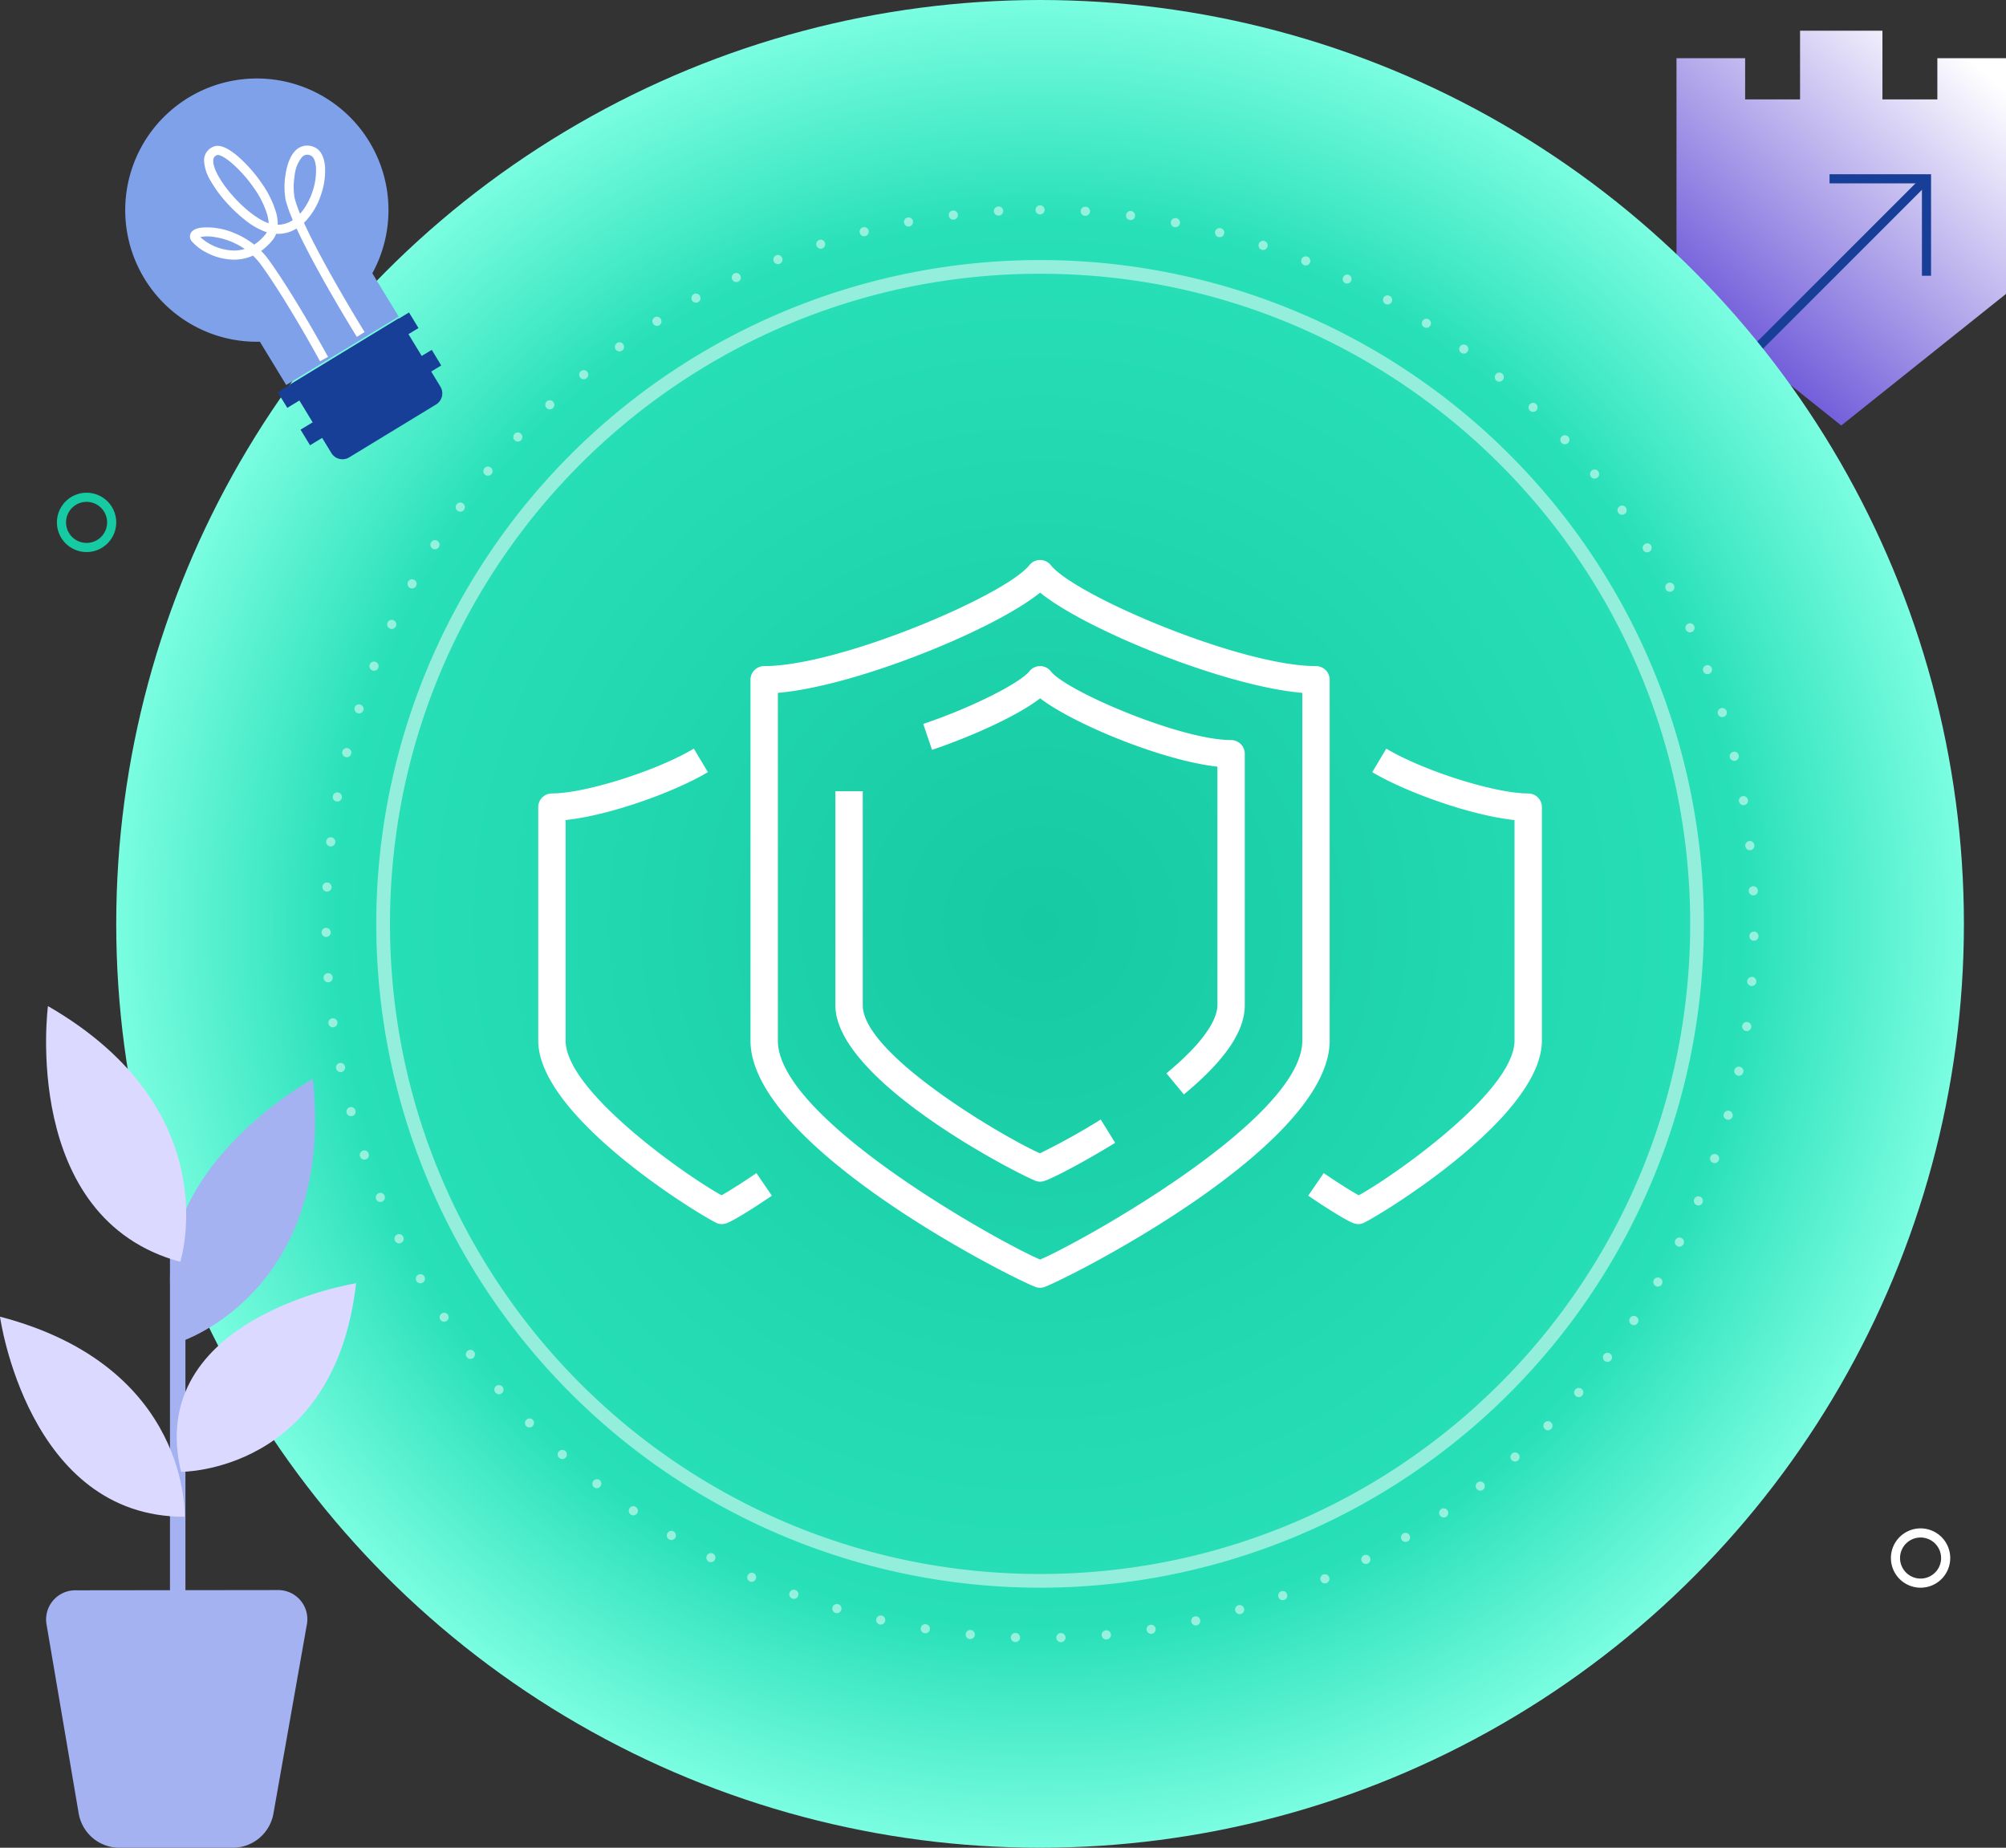 <svg xmlns="http://www.w3.org/2000/svg" xmlns:xlink="http://www.w3.org/1999/xlink" width="439.704" height="405" viewBox="0 0 439.704 405"><rect x="0" y="0" width="439.704" height="405" fill="#333333" stroke="none"/><defs><linearGradient id="a" x1="0.941" y1="0.107" x2="0.318" y2="0.927" gradientUnits="objectBoundingBox"><stop offset="0" stop-color="#fff"></stop><stop offset="1" stop-color="#6d58d9"></stop></linearGradient><radialGradient id="b" cx="0.5" cy="0.5" r="0.5" gradientUnits="objectBoundingBox"><stop offset="0" stop-color="#16caa3"></stop><stop offset="0.749" stop-color="#28e0b8"></stop><stop offset="1" stop-color="#80ffe3"></stop></radialGradient></defs><g transform="translate(-880.522 -158)"><g transform="translate(1237.879 141.42)"><path d="M3793.927,637.744H3778.88v51.667l36.113,28.842,36.113-28.842V637.744h-15.047v9.028h-12.038V631.725h-18.057v15.047h-12.037Z" transform="translate(-3768.759 -608.409)" fill="url(#a)"></path><path d="M3822.789,673.931h-2V653.68h-20.25v-2h22.25Z" transform="translate(-3756.872 -596.909)" fill="#183f97"></path><path d="M.707,53.834-.707,52.42,52.42-.707,53.834.707Z" transform="translate(11.79 55.771)" fill="#183f97"></path></g><circle cx="202.5" cy="202.5" r="202.5" transform="translate(906 158)" fill="url(#b)"></circle><path d="M145.5,3a143.57,143.57,0,0,0-28.722,2.9,141.7,141.7,0,0,0-50.949,21.44A142.925,142.925,0,0,0,14.2,90.033a141.763,141.763,0,0,0-8.3,26.745,143.918,143.918,0,0,0,0,57.444,141.7,141.7,0,0,0,21.44,50.949,142.925,142.925,0,0,0,62.7,51.632,141.763,141.763,0,0,0,26.745,8.3,143.918,143.918,0,0,0,57.444,0,141.7,141.7,0,0,0,50.949-21.44,142.925,142.925,0,0,0,51.632-62.7,141.763,141.763,0,0,0,8.3-26.745,143.918,143.918,0,0,0,0-57.444,141.7,141.7,0,0,0-21.44-50.949,142.925,142.925,0,0,0-62.7-51.632,141.763,141.763,0,0,0-26.745-8.3A143.57,143.57,0,0,0,145.5,3m0-3A145.5,145.5,0,1,1,0,145.5,145.5,145.5,0,0,1,145.5,0Z" transform="translate(963 215)" fill="#fff" opacity="0.5"></path><path d="M157.5,0a1,1,0,1,1,.005,2H157.5a1,1,0,0,1,0-2Zm9.938.31.058,0h.011a1,1,0,1,1-.125,2h-.005a1,1,0,0,1,.062-2Zm9.9.934a1.015,1.015,0,0,1,.125.008h.007a1,1,0,0,1-.251,1.984h-.005a1,1,0,0,1,.124-1.992Zm9.818,1.56a1,1,0,0,1,.183.017l.018,0a1,1,0,0,1-.383,1.963h-.005a1,1,0,0,1,.187-1.982Zm9.7,2.183a1,1,0,0,1,.245.031l.01,0h0a1,1,0,1,1-.5,1.936H196.6a1,1,0,0,1,.25-1.968Zm9.537,2.8a1,1,0,0,1,.312.05h0l0,0a1,1,0,0,1-.625,1.9l-.005,0a1,1,0,0,1,.312-1.95Zm9.34,3.4a1,1,0,0,1,.372.072h0l.008,0a1,1,0,0,1-.748,1.855l-.005,0a1,1,0,0,1,.373-1.928Zm9.1,3.993a1,1,0,0,1,.43.1l0,0a1,1,0,0,1-.862,1.8l0,0a1,1,0,0,1,.431-1.9Zm8.83,4.565a1,1,0,0,1,.482.125l.005,0,0,0a1,1,0,1,1-.975,1.746l0,0a1,1,0,0,1,.488-1.873Zm8.522,5.118a1,1,0,0,1,.541.16l0,0,0,0a1,1,0,0,1-1.085,1.68l0,0a1,1,0,0,1,.543-1.841Zm8.18,5.648a1,1,0,0,1,.591.194l.006,0h0a1,1,0,1,1-1.188,1.609l0,0a1,1,0,0,1,.595-1.8Zm7.806,6.154a1,1,0,0,1,.641.233l0,0,0,0,0,0a1,1,0,0,1-1.289,1.529l0,0a1,1,0,0,1,.644-1.765Zm7.4,6.635a1,1,0,0,1,.69.277l0,0,0,0a1,1,0,0,1-1.383,1.444l0,0a1,1,0,0,1,.691-1.723Zm6.969,7.089a1,1,0,0,1,.735.322l0,0,0,0a1,1,0,0,1-1.471,1.355l0,0a1,1,0,0,1,.735-1.678Zm6.507,7.515a1,1,0,0,1,.777.369l0,.006a1,1,0,0,1-1.554,1.259l0,0a1,1,0,0,1,.776-1.63Zm6.02,7.911a1,1,0,0,1,.815.419h0l0,0a1,1,0,1,1-1.629,1.16l0,0a1,1,0,0,1,.814-1.58Zm5.507,8.276a1,1,0,0,1,.851.473h0l.006.009a1,1,0,0,1-1.7,1.05l0,0a1,1,0,0,1,.849-1.527Zm4.97,8.608a1,1,0,0,1,.882.528h0l0,0h0a1,1,0,1,1-1.763.944l0,0a1,1,0,0,1,.881-1.472Zm4.413,8.907a1,1,0,0,1,.91.585h0v0h0a1,1,0,0,1-1.82.83l0,0a1,1,0,0,1,.909-1.415Zm3.836,9.171a1,1,0,0,1,.934.642l0,.012a1,1,0,0,1-1.87.708l0-.005a1,1,0,0,1,.934-1.356Zm3.241,9.4a1,1,0,0,1,.955.7l0,.007a1,1,0,0,1-1.911.59l0-.005a1,1,0,0,1,.956-1.3Zm2.633,9.585a1,1,0,0,1,.971.763l0,.014a1,1,0,0,1-1.946.462V121a1,1,0,0,1,.973-1.234Zm2.016,9.735a1,1,0,0,1,.984.829v0h0a1,1,0,0,1-1.97.343v-.005a1,1,0,0,1,.986-1.171Zm1.391,9.841a1,1,0,0,1,.993.892h0v0h0a1,1,0,1,1-1.988.217v-.005a1,1,0,0,1,1-1.109Zm.765,9.912a1,1,0,0,1,1,.953v.009a1,1,0,0,1-2,.089v-.005a1,1,0,0,1,.953-1.044Zm.141,9.944h.017a1,1,0,0,1,.983,1.01v.011h0a1,1,0,0,1-2-.034v-.005A1,1,0,0,1,313.977,159.194Zm-.48,9.929c.027,0,.054,0,.081,0a1,1,0,0,1,.917,1.074v.008a1,1,0,1,1-1.994-.159v-.005A1,1,0,0,1,313.5,169.123Zm-1.1,9.879a1,1,0,0,1,.991,1.142v0h0a1,1,0,1,1-1.98-.285v-.005A1,1,0,0,1,312.393,179Zm-1.729,9.789a1,1,0,0,1,.98,1.2l0,.011a1,1,0,0,1-1.957-.413v-.005A1,1,0,0,1,310.664,188.791Zm-2.35,9.657a1,1,0,0,1,.964,1.267h0v0l0,.008a1,1,0,0,1-1.925-.541v-.005A1,1,0,0,1,308.314,198.448Zm-2.963,9.488a1,1,0,0,1,.944,1.329v0l0,0a1,1,0,0,1-1.888-.661l0-.005A1,1,0,0,1,305.351,207.936Zm-3.564,9.279a1,1,0,0,1,.923,1.384l0,.006,0,0a1,1,0,0,1-1.843-.777l0-.005A1,1,0,0,1,301.787,217.215Zm-4.149,9.032a1,1,0,0,1,.894,1.446h0v0h0a1,1,0,1,1-1.79-.893l0,0A1,1,0,0,1,297.638,226.247ZM292.921,235a1,1,0,0,1,.864,1.5l-.005.009a1,1,0,0,1-1.727-1.009l0,0A1,1,0,0,1,292.921,235Zm-5.264,8.433a1,1,0,0,1,.832,1.553l0,.007h0a1,1,0,1,1-1.662-1.112l0,0A1,1,0,0,1,287.657,243.429Zm-5.788,8.082a1,1,0,0,1,.793,1.608l0,0,0,0a1,1,0,0,1-1.587-1.217l0,0A1,1,0,0,1,281.87,251.512Zm-6.287,7.7a1,1,0,0,1,.754,1.656h0l0,0a1,1,0,1,1-1.508-1.313l0,0A1,1,0,0,1,275.582,259.212Zm-6.761,7.288a1,1,0,0,1,.716,1.7l-.013.013a1,1,0,0,1-1.418-1.41l0,0A1,1,0,0,1,268.821,266.5Zm-7.207,6.847a1,1,0,0,1,.67,1.743l-.011.01a1,1,0,0,1-1.329-1.495l0,0A1,1,0,0,1,261.614,273.346Zm-7.625,6.378a1,1,0,0,1,.618,1.787h0l0,0a1,1,0,0,1-1.234-1.574l0,0A1,1,0,0,1,253.988,279.724Zm-8.013,5.883a1,1,0,0,1,.569,1.823l-.006,0h0a1,1,0,1,1-1.132-1.649l0,0A1,1,0,0,1,245.975,285.608Zm-8.369,5.364a1,1,0,0,1,.514,1.859h0l-.007,0a1,1,0,0,1-1.022-1.719l0,0A1,1,0,0,1,237.606,290.971Zm-8.693,4.821a1,1,0,0,1,.462,1.888l-.012.006a1,1,0,0,1-.91-1.781l0,0A1,1,0,0,1,228.914,295.793Zm-8.982,4.258a1,1,0,0,1,.4,1.915l-.007,0h0a1,1,0,0,1-.8-1.834l0,0A1,1,0,0,1,219.932,300.051Zm-9.234,3.675a1,1,0,0,1,.347,1.938l-.009,0h0a1,1,0,1,1-.68-1.881l.005,0A1,1,0,0,1,210.7,303.726Zm-9.451,3.077a1,1,0,0,1,.283,1.959l-.006,0h0l-.006,0a1,1,0,0,1-.553-1.922l.005,0A1,1,0,0,1,201.247,306.8Zm-9.63,2.467a1,1,0,0,1,.22,1.975h-.01a1,1,0,0,1-.434-1.952h.005A1,1,0,0,1,191.617,309.271Zm-9.766,1.846a1,1,0,0,1,.158,1.987H182a1,1,0,1,1-.309-1.976h.005A1.01,1.01,0,0,1,181.851,311.117Zm-9.865,1.222a1,1,0,0,1,.1,2l-.018,0a1,1,0,0,1-.177-1.992h.005Q171.94,312.339,171.986,312.339Zm-9.924.6a1,1,0,0,1,.034,2h-.012a1,1,0,0,1-.057-2h.035Zm-9.952-.026h.04a1,1,0,0,1-.068,2h-.008a1,1,0,0,1,.035-2Zm-9.919-.648q.048,0,.1,0h.005a1,1,0,1,1-.193,1.991h-.012a1,1,0,0,1,.1-1.995Zm-9.86-1.274a1.008,1.008,0,0,1,.161.013h.005a1,1,0,1,1-.319,1.974h-.005a1,1,0,0,1,.158-1.987Zm-9.756-1.9a1,1,0,0,1,.223.025h.005a1,1,0,0,1-.443,1.95h-.005l-.007,0a1,1,0,0,1,.227-1.974Zm-9.615-2.518a1,1,0,0,1,.285.041l.005,0a1,1,0,0,1-.568,1.918h0l-.011,0a1,1,0,0,1,.29-1.957Zm-9.435-3.128a1,1,0,0,1,.345.062l.005,0a1,1,0,0,1-.686,1.879l-.007,0h0a1,1,0,0,1,.345-1.939Zm-9.215-3.725a1,1,0,0,1,.4.086l0,0a1,1,0,0,1-.8,1.831l-.008,0h0a1,1,0,0,1,.4-1.915Zm-8.959-4.306a1,1,0,0,1,.461.113l0,0a1,1,0,0,1-.923,1.774h0a1,1,0,0,1,.463-1.887Zm-8.667-4.868a1,1,0,0,1,.516.144l0,0a1,1,0,0,1-1.029,1.715l-.008,0h0a1,1,0,0,1,.518-1.856Zm-8.341-5.408a1,1,0,0,1,.569.179l0,0a1,1,0,0,1-1.139,1.644l-.012-.008a1,1,0,0,1,.577-1.817Zm-7.982-5.925a1,1,0,0,1,.621.216l0,0A1,1,0,0,1,59.744,281h0l0,0,0,0a1,1,0,0,1,.622-1.784Zm-7.592-6.418a1,1,0,0,1,.669.257l0,0a1,1,0,0,1-1.337,1.488l-.01-.009a1,1,0,0,1,.674-1.739ZM45.6,265.909a1,1,0,0,1,.715.3l0,0a1,1,0,0,1-1.425,1.4l-.005-.006,0,0a1,1,0,0,1,.715-1.7Zm-6.723-7.323a1,1,0,0,1,.758.347l0,0a1,1,0,1,1-1.515,1.305h0l0-.005a1,1,0,0,1,.759-1.65Zm-6.247-7.733a1,1,0,0,1,.8.4l0,0a1,1,0,0,1-1.591,1.212l0-.006,0,0,0,0a1,1,0,0,1,.8-1.6Zm-5.745-8.112a1,1,0,0,1,.835.448l0,0a1,1,0,0,1-1.668,1.1v0l0,0h0a1,1,0,0,1,.833-1.552Zm-5.219-8.46a1,1,0,0,1,.868.5l0,0a1,1,0,0,1-1.732,1l0,0,0,0a1,1,0,0,1,.866-1.5Zm-4.671-8.775a1,1,0,0,1,.9.559l0,0a1,1,0,1,1-1.794.883h0l0-.008a1,1,0,0,1,.9-1.438Zm-4.1-9.054a1,1,0,0,1,.924.617l0,.005a1,1,0,0,1-1.845.772l0-.008v0a1,1,0,0,1,.923-1.384Zm-3.514-9.3a1,1,0,0,1,.946.677l0,.005a1,1,0,1,1-1.892.647h0v0h0a1,1,0,0,1,.946-1.324Zm-2.913-9.5a1,1,0,0,1,.964.738v.005a1,1,0,0,1-1.93.525h0v0a1,1,0,0,1,.966-1.263Zm-2.3-9.67a1,1,0,0,1,.979.8v.005a1,1,0,0,1-1.96.4v-.008a1,1,0,0,1,.981-1.2Zm-1.677-9.8a1,1,0,0,1,.989.863v.005a1,1,0,0,1-1.98.279l0-.013a1,1,0,0,1,.992-1.134ZM1.439,168.3a1,1,0,0,1,1,.926v.005a1,1,0,0,1-1.994.155v-.012a1,1,0,0,1,.923-1.072Zm-.428-9.93a1,1,0,0,1,1,.988v.005a1,1,0,1,1-2,.023h0v-.008A1,1,0,0,1,1,158.366Zm.193-9.943h.052a1,1,0,0,1,.948,1.049v.005a1,1,0,0,1-2-.1v-.012A1,1,0,0,1,1.2,148.423Zm.817-9.909a1,1,0,0,1,.995,1.114v.005a1,1,0,0,1-1.988-.222l0-.017A1,1,0,0,1,2.021,138.514Zm1.443-9.835a1,1,0,0,1,.986,1.177v.005a1,1,0,1,1-1.969-.353V129.5h0A1,1,0,0,1,3.464,128.68Zm2.067-9.722A1,1,0,0,1,6.5,120.2v.005a1,1,0,1,1-1.942-.478v-.007A1,1,0,0,1,5.531,118.958Zm2.685-9.571a1,1,0,0,1,.954,1.3l0,.005a1,1,0,0,1-1.907-.6v0l0-.009A1,1,0,0,1,8.216,109.386Zm3.291-9.379a1,1,0,0,1,.932,1.361l0,.005a1,1,0,0,1-1.867-.718l0-.008h0A1,1,0,0,1,11.507,100.007Zm3.884-9.15a1,1,0,0,1,.907,1.42l0,0a1,1,0,1,1-1.815-.84h0l0-.008A1,1,0,0,1,15.391,90.858Zm4.46-8.884a1,1,0,0,1,.878,1.477l0,0a1,1,0,1,1-1.758-.954l0,0A1,1,0,0,1,19.851,81.974Zm5.016-8.582a1,1,0,0,1,.846,1.532l0,0a1,1,0,0,1-1.695-1.062l0,0v0A1,1,0,0,1,24.867,73.392Zm5.55-8.246a1,1,0,0,1,.811,1.584l0,0A1,1,0,0,1,29.6,65.57l.009-.013A1,1,0,0,1,30.417,65.145Zm6.061-7.879a1,1,0,0,1,.772,1.635l0,0A1,1,0,1,1,35.7,57.636h0l.006-.008A1,1,0,0,1,36.478,57.266Zm6.547-7.48a1,1,0,0,1,.731,1.682l0,0a1,1,0,0,1-1.467-1.359l.01-.011A1,1,0,0,1,43.025,49.786Zm7.006-7.052a1,1,0,0,1,.687,1.727l0,0a1,1,0,0,1-1.376-1.451l0,0,0,0A1,1,0,0,1,50.031,42.734Zm7.437-6.6a1,1,0,0,1,.64,1.769l0,0a1,1,0,0,1-1.279-1.537h0l0,0h0A1,1,0,0,1,57.468,36.138Zm7.838-6.113a1,1,0,0,1,.591,1.808l0,0a1,1,0,1,1-1.18-1.615l0,0A1,1,0,0,1,65.306,30.024Zm8.21-5.6a1,1,0,0,1,.538,1.843l0,0a1,1,0,1,1-1.075-1.687l0,0A1,1,0,0,1,73.516,24.419Zm8.549-5.073a1,1,0,0,1,.484,1.876l0,0a1,1,0,0,1-.971-1.748l.009,0h0A1,1,0,0,1,82.064,19.347Zm8.854-4.519a1,1,0,0,1,.427,1.9l0,0a1,1,0,0,1-.858-1.807l.008,0h0A1,1,0,0,1,90.918,14.828Zm9.124-3.944a1,1,0,0,1,.368,1.93l-.005,0a1,1,0,0,1-.738-1.859l.007,0h0A1,1,0,0,1,100.042,10.884ZM109.4,7.53a1,1,0,0,1,.307,1.952l-.005,0a1,1,0,0,1-.618-1.9l.015,0A1,1,0,0,1,109.4,7.53Zm9.553-2.748a1,1,0,0,1,.245,1.97h-.005a1,1,0,0,1-.5-1.937l.008,0h.006A1,1,0,0,1,118.953,4.782Zm9.708-2.131a1,1,0,0,1,.182,1.983h-.005a1,1,0,0,1-.366-1.966h.005A1,1,0,0,1,128.662,2.651Zm9.827-1.508a1,1,0,0,1,.119,1.993H138.6a1,1,0,0,1-.246-1.985h.011A1.011,1.011,0,0,1,138.488,1.143Zm9.9-.882a1,1,0,0,1,.056,2h-.005a1,1,0,1,1-.115-2h.008Z" transform="translate(951 203)" fill="#fff" opacity="0.5"></path><g transform="translate(880.522 378.521)"><path d="M85.858,93.154s33.692-11.118,28.726-57.5c0,0-41.966,22.89-28.726,57.5" transform="translate(-46.014 -19.701)" fill="#a4b2f2"></path><path d="M84.968,220.98c-.935,0-1.693-.758-1.693,6.2V105.554c0-8.832.758-9.59,1.693-9.59a1.693,1.693,0,0,1,1.693,1.693v121.63a1.693,1.693,0,0,1-1.693,1.693" transform="translate(-46.015 -53.026)" fill="#a4b2f2"></path><path d="M40.464,196S41.9,163.093,0,152.145c0,0,6.064,43.961,40.464,43.854" transform="translate(0 -84.07)" fill="#dbd9ff"></path><path d="M87.525,177.1s33.638.235,38.37-41.343c0,0-46.466,7.376-38.37,41.343" transform="translate(-47.84 -75.013)" fill="#dbd9ff"></path><path d="M51.991,56.05s10.67-33.16-29-56.051c0,0-6.119,46.534,29,56.051" transform="translate(-12.48 0.001)" fill="#dbd9ff"></path><path d="M22.678,293.587l7.046,41.427a9.058,9.058,0,0,0,8.93,7.54H63.493a9.059,9.059,0,0,0,8.92-7.481l7.339-41.5a6.388,6.388,0,0,0-6.3-7.5l-44.487.053a6.388,6.388,0,0,0-6.289,7.458" transform="translate(-12.48 -158.075)" fill="#a4b2f2"></path><path d="M75.873,348.756s17.252-12.572,23.034-45.548a3.163,3.163,0,1,1,6.179,1.334L95.37,342.971a7.22,7.22,0,0,1-6.808,5.448Z" transform="translate(-41.925 -166.102)" fill="#a4b2f2"></path></g><g transform="matrix(0.574, -0.819, 0.819, 0.574, 892.911, 216.467)"><path d="M2.847,0H25.134a2.847,2.847,0,0,1,2.847,2.847V20.386a0,0,0,0,1,0,0H0a0,0,0,0,1,0,0V2.847A2.847,2.847,0,0,1,2.847,0Z" transform="matrix(-0.916, -0.401, 0.401, -0.916, 25.629, 86.586)" fill="#183f97"></path><path d="M2652.321,634.692a28.849,28.849,0,1,1,29.622,40.226l-4.456,10.17-26.424-11.576,4.454-10.17A28.818,28.818,0,0,1,2652.321,634.692Z" transform="translate(-2643.393 -617.413)" fill="#7fa1ea"></path><path d="M30.026,15.338-.8,1.832.8-1.832,31.631,11.674Z" transform="translate(0.653 66.124)" fill="#183f97"></path><path d="M30.026,15.338-.8,1.832.8-1.832,31.631,11.674Z" transform="translate(4.503 57.336)" fill="#183f97"></path><path d="M2670.228,680.671l-1.839-.787c.331-.772,6.611-15.4,11.868-24.439a7.741,7.741,0,0,1-3.525-3.011,4.933,4.933,0,0,1-1.609.148,12.757,12.757,0,0,1-3.341-.68,16.667,16.667,0,0,1-.655,2.483c-3.261,9.38-9.885,22.716-9.952,22.849l-1.791-.891c.066-.133,6.635-13.356,9.853-22.615a14.828,14.828,0,0,0,.666-2.705,10.168,10.168,0,0,1-3.178-3,13.135,13.135,0,0,1-2.078-5.476,10.749,10.749,0,0,1,.133-4.317,1.609,1.609,0,0,1,1.18-1.174c.789-.174,1.654.259,2.568,1.287a15.321,15.321,0,0,1,3.057,6.407,17.891,17.891,0,0,1,.443,5.105,10.454,10.454,0,0,0,3.241.731,2.9,2.9,0,0,0,.587-.017q-.072-.213-.135-.433a15.669,15.669,0,0,1-.415-5.021,32.293,32.293,0,0,1,.866-5.8,27.116,27.116,0,0,1,1.842-5.334,9.3,9.3,0,0,1,2.742-3.638,3.164,3.164,0,0,1,3.9.013c1.024.746,1.425,2.52,1.19,5.272a30.991,30.991,0,0,1-1.773,7.637,22.083,22.083,0,0,1-3.515,6.477,9.646,9.646,0,0,1-1.993,1.841,5.814,5.814,0,0,0,2.728,2.124,30.045,30.045,0,0,1,2.694-3.8,16.264,16.264,0,0,1,4.408-3.156c1.626-.825,3.97-1.716,5.9-1.276a3.589,3.589,0,0,1,2.748,2.722c.408,1.471-.327,3.082-2.071,4.538a15.944,15.944,0,0,1-5.78,2.894,15.131,15.131,0,0,1-6.981.419C2676.962,664.985,2670.31,680.479,2670.228,680.671Zm13.112-26.458a13.721,13.721,0,0,0,5.313-.5,14.121,14.121,0,0,0,5.042-2.5c1.089-.909,1.608-1.809,1.425-2.468a1.615,1.615,0,0,0-1.265-1.307,7.661,7.661,0,0,0-4.552,1.11,14.173,14.173,0,0,0-3.807,2.689A25.443,25.443,0,0,0,2683.34,654.213Zm-.629-22.531a1.416,1.416,0,0,0-.807.3c-1.413.988-2.863,3.978-3.786,7.8s-1.106,7.589-.473,9.8c.017.058.034.116.052.173a8.11,8.11,0,0,0,1.332-1.295,20.1,20.1,0,0,0,3.171-5.881,28.919,28.919,0,0,0,1.658-7.119c.21-2.469-.21-3.366-.375-3.486A1.309,1.309,0,0,0,2682.711,631.682Zm-16.114,7.557a11.377,11.377,0,0,0,1.778,7.653,8.306,8.306,0,0,0,1.689,1.819,16.147,16.147,0,0,0-1.8-7.21A7.834,7.834,0,0,0,2666.6,639.239Z" transform="translate(-2643.198 -617.165)" fill="#fff"></path></g><path d="M6.5,2A4.5,4.5,0,1,0,11,6.5,4.505,4.505,0,0,0,6.5,2m0-2A6.5,6.5,0,1,1,0,6.5,6.5,6.5,0,0,1,6.5,0Z" transform="translate(893 266)" fill="#16caa3"></path><path d="M6.5,2A4.5,4.5,0,1,0,11,6.5,4.505,4.505,0,0,0,6.5,2m0-2A6.5,6.5,0,1,1,0,6.5,6.5,6.5,0,0,1,6.5,0Z" transform="translate(1295 493)" fill="#fff"></path><g transform="translate(963.046 243.163)"><g transform="translate(38.455 40.576)"><path d="M199.478,135c5.973,7.555,43.414,23.261,60.478,23.261v79.087c0,20.884-57.068,50.36-60.478,51.174-3.41-.814-60.478-30.29-60.478-51.174V158.261C156.064,158.261,193.5,142.555,199.478,135Z" transform="translate(-92.478 -135)" fill="rgba(0,0,0,0)"></path><path d="M199.478,132a3,3,0,0,1,2.353,1.139c5.208,6.587,41.534,22.121,58.125,22.121a3,3,0,0,1,3,3v79.087c0,23.744-59.894,53.4-62.782,54.092a3,3,0,0,1-1.393,0C195.894,290.75,136,261.092,136,237.348V158.261a3,3,0,0,1,3-3c16.591,0,52.917-15.534,58.125-22.121A3,3,0,0,1,199.478,132Zm57.478,29.126c-16.911-1.423-47.4-13.773-57.478-21.974C189.4,147.353,158.911,159.7,142,161.126v76.222c0,17.418,49.389,44.594,57.49,47.988,7.909-3.3,57.467-30.539,57.467-47.988Z" transform="translate(-92.478 -135)" fill="#fff"></path><path d="M199.747,219.764c-7.55,4.661-13.97,7.844-14.878,8.062-2.363-.568-41.87-21.112-41.87-35.668V145.25" transform="translate(-77.87 -97.565)" fill="rgba(0,0,0,0)"></path><path d="M184.87,230.826a3,3,0,0,1-.7-.083c-2.032-.488-44.169-21.6-44.169-38.585V145.25h6v46.908c0,10.968,31.7,29.359,38.852,32.453a149.113,149.113,0,0,0,13.319-7.4l3.152,5.105c-6.928,4.277-14.156,8.042-15.751,8.426A3,3,0,0,1,184.87,230.826Z" transform="translate(-77.87 -97.565)" fill="#fff"></path><path d="M146.7,152.514c10.882-3.671,22.051-9.211,24.647-12.514,4.136,5.266,30.058,16.213,41.87,16.213v55.119c0,5.364-5.369,11.542-12.263,17.236" transform="translate(-64.349 -116.739)" fill="rgba(0,0,0,0)"></path><path d="M202.866,230.881l-3.821-4.626c9.722-8.029,11.174-12.8,11.174-14.923V159.037c-11.822-1.275-31.308-9.214-38.856-14.971-5,3.857-15,8.356-23.7,11.292l-1.918-5.685c11.379-3.838,21.384-9.155,23.247-11.525a3,3,0,0,1,4.718,0c3.431,4.369,28.508,15.066,39.51,15.066a3,3,0,0,1,3,3v55.119C216.219,217.066,211.851,223.46,202.866,230.881Z" transform="translate(-64.349 -116.739)" fill="#fff"></path><path d="M161.644,143.8c-8.216,4.908-24.345,10.249-32.644,10.249V205.22c0,14.947,35.119,36.636,37.217,37.217a70.923,70.923,0,0,0,9.3-5.7" transform="translate(-129 -102.872)" fill="rgba(0,0,0,0)"></path><path d="M166.217,245.437a3,3,0,0,1-.8-.109C163.663,244.842,126,222.5,126,205.22V154.046a3,3,0,0,1,3-3c7.262,0,22.96-4.958,31.106-9.824l3.077,5.151c-7.428,4.437-21.7,9.522-31.183,10.5V205.22c0,11.306,27.308,30.211,34.2,33.9,1.255-.718,3.924-2.325,7.624-4.858l3.39,4.951c-2.8,1.918-8.54,5.666-10.208,6.122A3,3,0,0,1,166.217,245.437Z" transform="translate(-129 -102.872)" fill="#fff"></path><path d="M178.877,143.8c8.216,4.908,24.345,10.249,32.644,10.249V205.22c0,14.947-35.119,36.636-37.217,37.217a70.917,70.917,0,0,1-9.3-5.7" transform="translate(2.478 -102.872)" fill="rgba(0,0,0,0)"></path><path d="M174.3,245.437a3,3,0,0,1-.791-.106c-1.668-.456-7.407-4.2-10.208-6.122l3.39-4.951c3.67,2.513,6.326,4.114,7.671,4.866,6.539-3.48,34.156-22.535,34.156-33.9V156.877c-9.484-.982-23.755-6.067-31.183-10.5l3.077-5.151c8.146,4.866,23.844,9.824,31.106,9.824a3,3,0,0,1,3,3V205.22c0,17.283-37.662,39.622-39.416,40.108A3,3,0,0,1,174.3,245.437Z" transform="translate(2.478 -102.872)" fill="#fff"></path></g><rect width="197.385" height="153.522" transform="translate(46.762 40.576)" fill="none"></rect></g></g></svg>